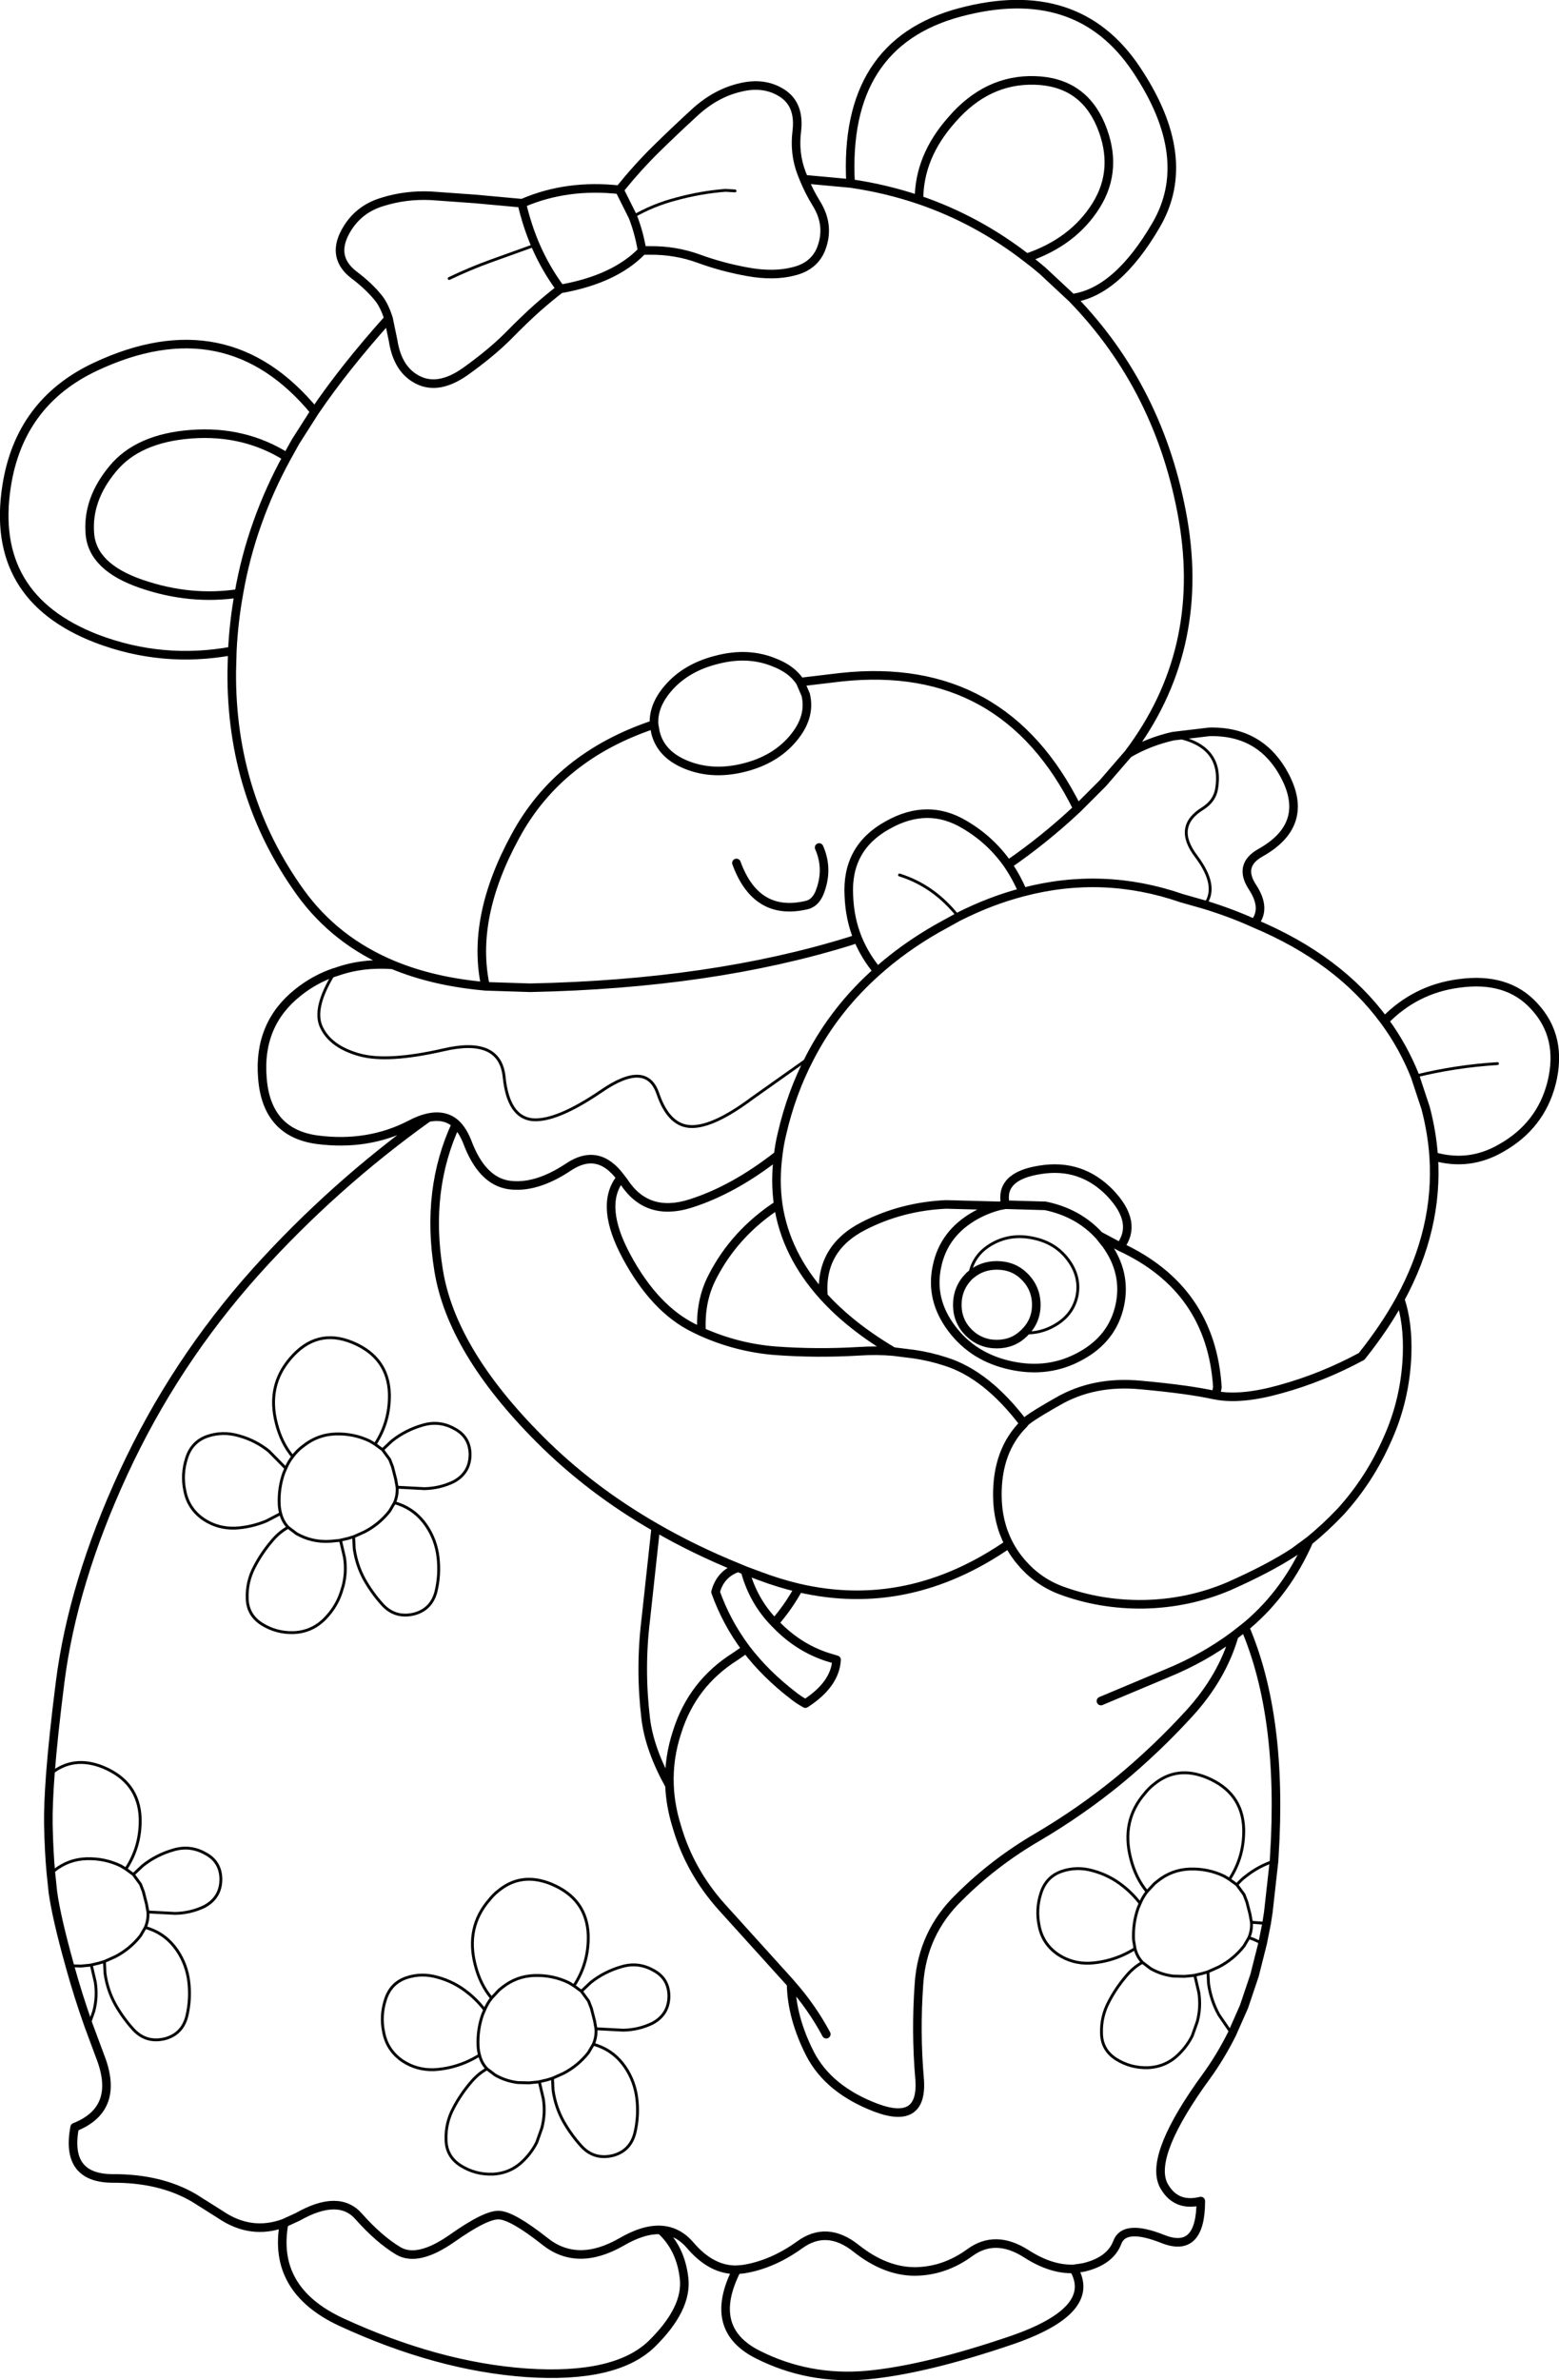 <?xml version="1.0" encoding="UTF-8" standalone="no"?>
<svg xmlns:xlink="http://www.w3.org/1999/xlink" height="415.8px" width="272.45px" xmlns="http://www.w3.org/2000/svg">
  <g transform="matrix(1.0, 0.0, 0.0, 1.0, -117.55, -106.9)">
    <path d="M342.35 242.95 Q346.3 251.1 337.85 255.85 333.9 258.05 336.45 261.9 338.9 265.65 336.75 268.2 351.55 274.4 359.5 285.25 364.9 279.7 372.45 278.7 380.95 277.5 385.65 282.65 390.7 288.05 388.7 296.1 386.8 303.55 379.9 307.45 374.3 310.7 368.1 308.9 368.95 321.55 362.25 333.85 363.65 338.05 363.45 343.6 363.15 351.4 360.0 358.35 356.9 365.4 351.85 370.95 349.15 373.8 346.3 376.1 342.45 384.9 335.65 390.7 L335.1 391.15 Q341.8 406.75 340.25 431.1 L340.2 432.0 339.2 440.95 338.9 442.9 338.2 446.4 336.8 451.95 334.95 457.45 332.85 462.2 Q330.85 466.2 328.35 469.65 L327.2 471.25 Q318.2 484.15 321.05 488.9 323.15 492.45 327.4 491.4 327.4 500.7 320.7 498.0 314.0 495.35 312.8 498.65 311.55 501.9 306.9 503.0 L305.2 503.25 Q309.45 510.5 294.35 515.7 279.25 520.85 269.05 521.8 258.85 522.7 249.95 518.2 241.05 513.7 246.3 503.4 241.9 503.5 238.15 499.1 236.0 496.6 233.0 496.45 236.5 499.6 237.1 504.9 237.7 510.2 231.45 516.35 225.15 522.45 209.55 521.4 194.0 520.3 177.1 512.5 165.05 506.85 167.2 495.25 161.4 497.4 156.05 493.75 L151.45 490.85 Q145.55 487.4 137.2 487.45 128.9 487.4 130.6 478.5 138.7 475.3 135.0 466.0 L133.05 460.75 Q131.2 455.55 129.75 450.3 L129.7 450.1 Q127.45 442.05 126.8 437.5 L126.45 434.15 Q126.1 430.45 126.0 425.55 125.95 422.2 126.35 416.8 126.85 410.25 128.05 400.8 130.25 383.4 139.15 364.15 148.05 344.9 162.25 329.05 175.8 314.0 192.35 302.15 190.95 302.45 189.25 303.35 181.9 307.15 173.0 306.0 164.1 304.8 163.4 295.15 162.65 285.8 169.65 280.25 172.6 277.9 176.05 276.75 L176.25 276.7 Q180.8 275.05 186.2 275.45 176.15 271.25 170.05 262.8 157.9 245.9 158.05 224.25 L158.15 220.6 Q145.95 222.85 134.4 218.45 115.7 211.2 118.7 191.85 120.95 177.25 134.15 171.0 157.2 160.15 172.55 178.8 177.7 171.2 185.45 162.55 184.75 160.35 183.8 159.1 182.1 156.95 179.45 154.95 175.5 151.95 177.85 147.5 180.0 143.45 184.45 142.15 188.45 140.9 192.85 141.1 L200.55 141.65 208.75 142.4 208.8 142.4 209.05 142.3 Q216.7 139.05 225.8 140.05 229.0 136.1 232.15 133.0 235.3 129.9 238.95 126.55 242.6 123.2 246.85 122.2 251.05 121.15 254.2 123.15 257.35 125.15 256.8 129.8 256.3 133.7 257.65 137.2 L258.05 138.2 266.2 138.95 Q264.85 114.5 285.35 109.05 305.85 103.6 316.15 119.05 326.45 134.45 319.6 146.2 312.75 157.95 304.9 159.0 320.35 174.9 324.3 197.7 328.25 220.7 314.75 238.55 318.35 236.45 322.55 235.5 L328.85 234.75 Q338.2 234.5 342.35 242.95 M314.75 238.55 L310.3 243.7 305.85 248.15 Q300.1 253.55 293.7 257.95 295.2 260.15 296.3 262.75 310.3 259.05 324.05 263.8 L328.1 264.95 Q332.8 266.4 336.75 268.2 M368.1 308.9 Q367.8 304.7 366.7 300.5 L364.85 294.9 Q362.75 289.65 359.5 285.25 M296.3 262.75 Q290.7 264.2 285.05 267.05 L281.25 269.15 Q275.5 272.45 270.9 276.55 263.5 283.1 259.1 291.6 255.85 297.8 254.2 305.0 253.75 306.85 253.55 308.65 252.95 313.15 253.55 317.35 254.85 326.05 261.45 333.35 260.75 325.05 268.4 321.1 275.1 317.65 282.9 317.3 L292.2 317.55 293.25 317.35 Q292.15 312.35 299.35 311.25 306.5 310.1 311.55 315.3 316.5 320.5 313.3 324.7 329.2 332.05 330.3 349.2 L330.05 350.65 Q334.5 351.5 341.4 349.55 348.65 347.55 355.5 343.85 359.5 338.85 362.25 333.85 M330.05 350.65 L329.75 350.6 Q325.2 349.6 316.95 348.85 308.7 348.05 302.35 351.75 296.7 354.95 296.5 355.6 291.75 360.3 291.85 368.3 291.9 372.85 293.85 376.6 295.2 379.2 297.55 381.4 299.85 383.5 302.8 384.65 309.75 387.25 317.4 387.15 325.25 387.0 332.3 384.0 339.3 380.9 343.65 378.05 L346.3 376.1 M335.1 391.15 L333.25 392.6 Q331.15 399.9 325.4 406.2 319.65 412.5 313.05 417.95 306.45 423.35 298.9 427.8 291.25 432.25 285.15 438.35 278.75 444.55 278.15 453.45 277.55 461.85 278.25 469.95 278.95 478.2 270.65 475.1 262.35 471.95 259.1 465.65 255.9 459.35 255.8 453.45 L255.55 453.15 243.7 440.05 Q238.1 433.8 235.85 426.05 234.7 422.4 234.55 418.8 231.05 412.5 230.4 407.15 229.35 398.45 230.4 389.85 L232.15 373.75 Q220.65 367.15 211.8 358.25 196.45 342.85 194.2 328.8 191.9 314.75 197.25 303.25 195.35 301.5 192.35 302.15 M225.8 140.05 L228.15 144.75 Q229.25 147.6 229.75 150.65 L231.1 150.65 Q235.6 150.6 239.7 152.1 243.8 153.6 248.3 154.4 252.8 155.2 256.25 154.3 259.75 153.45 261.0 150.5 262.65 146.4 260.25 142.5 258.95 140.4 258.05 138.2 M211.1 149.7 Q209.65 146.3 208.75 142.45 L208.8 142.4 M158.15 220.6 Q158.4 215.5 159.3 210.55 150.85 211.85 142.25 208.9 133.65 205.95 133.25 200.05 132.8 194.15 137.25 188.8 141.65 183.45 150.95 182.75 160.25 182.05 167.7 186.75 L169.2 184.05 172.55 178.8 M185.45 162.55 L186.25 166.4 Q187.05 171.55 190.65 173.3 194.2 175.05 198.8 171.85 203.35 168.6 206.3 165.65 209.25 162.65 211.55 160.6 213.85 158.6 215.5 157.35 212.9 153.85 211.1 149.7 M229.75 150.65 L229.75 150.75 Q225.05 155.6 215.9 157.3 L215.5 157.35 M266.2 138.95 Q272.4 139.85 278.15 141.8 278.15 134.25 283.9 127.8 290.05 120.7 298.4 120.95 306.75 121.2 309.95 128.8 313.1 136.4 309.1 142.8 305.1 149.2 296.95 151.95 298.35 153.0 299.75 154.2 L304.9 159.0 M278.15 141.8 Q288.3 145.25 296.95 151.95 M186.2 275.45 Q193.3 278.4 202.4 279.2 199.8 267.3 207.6 253.0 215.15 239.0 231.85 233.45 231.65 230.25 234.25 227.2 237.4 223.5 242.85 222.15 248.25 220.75 252.8 222.6 255.95 223.8 257.4 226.05 L264.55 225.2 Q293.0 222.15 305.85 248.15 M257.4 226.05 L258.35 228.25 Q259.3 232.15 256.15 235.9 253.0 239.65 247.55 241.0 242.15 242.35 237.6 240.55 233.05 238.75 232.1 234.85 L231.85 233.45 M202.4 279.2 L210.2 279.45 Q241.95 278.8 266.1 271.3 L267.45 270.85 Q266.05 267.4 265.9 263.45 265.4 255.05 272.65 251.05 279.7 247.05 286.2 251.0 290.7 253.65 293.7 257.95 M246.25 257.65 Q249.7 267.1 258.55 265.0 260.0 264.65 260.75 262.9 262.4 258.8 260.7 254.95 M270.9 276.55 Q268.7 273.9 267.45 270.85 M253.55 308.65 Q245.8 314.75 238.2 317.15 230.6 319.55 226.55 313.3 L226.05 312.65 225.85 312.9 Q222.3 317.65 227.1 326.5 232.0 335.55 238.8 338.9 L240.15 339.55 Q239.85 334.25 242.0 330.05 245.9 322.35 253.55 317.35 M197.25 303.25 Q198.4 304.35 199.2 306.35 201.75 313.2 206.5 313.9 211.2 314.55 216.85 310.8 222.1 307.25 226.05 312.65 M293.25 317.35 L300.25 317.55 Q306.0 318.75 309.65 322.75 L313.3 324.7 M309.65 322.75 L310.65 324.0 310.85 324.25 Q314.45 329.25 313.25 334.9 312.0 340.7 306.45 343.75 300.9 346.85 294.3 345.45 287.65 344.05 283.85 338.95 280.05 333.9 281.3 328.1 282.5 322.3 288.05 319.2 290.05 318.1 292.2 317.55 M286.85 329.9 Q284.85 331.95 284.85 334.85 284.85 337.7 286.85 339.7 288.9 341.7 291.75 341.7 294.6 341.7 296.55 339.75 L296.6 339.7 Q298.65 337.7 298.65 334.85 298.65 331.95 296.6 329.9 294.65 327.95 291.75 327.95 289.15 327.95 287.25 329.55 L287.0 329.75 286.85 329.9 M240.15 339.55 Q246.3 342.3 252.9 342.85 260.2 343.4 267.7 342.95 270.75 342.75 273.65 343.0 266.15 338.55 261.45 333.35 M273.65 343.0 L277.25 343.45 Q280.05 343.85 282.8 344.75 290.0 347.0 296.5 355.6 M252.9 390.4 Q249.15 386.55 247.75 381.25 L246.55 380.75 Q243.45 381.8 242.6 385.0 244.5 390.35 247.95 394.95 251.35 399.4 256.25 403.15 257.2 403.9 258.3 404.5 263.5 401.15 263.75 396.85 L262.1 396.35 Q257.05 394.7 253.15 390.65 L252.9 390.4 Q255.35 387.6 257.15 384.3 253.75 383.5 250.3 382.2 L247.75 381.25 M293.85 376.6 Q276.3 388.75 257.15 384.3 M246.55 380.75 Q238.9 377.65 232.15 373.75 M159.3 210.55 Q160.4 204.2 162.55 198.2 164.65 192.3 167.7 186.75 M333.25 392.6 Q327.95 396.55 321.5 399.2 L309.95 404.05 M255.8 453.45 Q259.4 457.5 261.95 462.25 M247.95 394.95 L246.0 396.3 Q238.55 401.0 235.9 409.4 234.35 414.05 234.55 418.8 M167.2 495.25 L169.6 494.15 Q176.75 490.1 180.25 494.1 183.75 498.05 187.15 500.1 190.55 502.1 196.5 497.95 202.45 493.75 204.75 493.85 207.1 493.95 212.8 498.45 218.45 502.95 226.15 498.55 230.0 496.3 233.0 496.45 M246.3 503.4 L247.45 503.3 Q252.5 502.5 257.3 499.05 262.05 495.6 267.15 499.65 272.25 503.7 277.45 503.7 282.6 503.65 287.05 500.4 291.5 497.15 296.9 500.6 301.25 503.4 305.2 503.25" fill="none" stroke="#000000" stroke-linecap="round" stroke-linejoin="round" stroke-width="1.5"/>
    <path d="M328.1 264.95 Q330.55 261.75 326.6 256.5 322.6 251.25 327.8 248.1 329.8 246.8 330.15 244.75 331.45 237.0 322.55 235.5 M364.85 294.9 Q371.9 293.15 379.25 292.7 M228.15 144.75 Q231.7 142.7 235.75 141.65 239.95 140.5 244.3 140.15 L246.0 140.25 M211.1 149.7 L203.45 152.45 Q199.7 153.8 196.05 155.55 M150.15 361.65 Q151.05 358.75 153.8 357.8 156.45 356.9 159.25 357.7 162.2 358.5 164.55 360.4 L167.5 363.4 Q167.95 362.3 168.7 361.35 166.7 358.95 165.85 355.55 164.15 349.0 168.3 344.2 172.85 338.85 179.1 341.4 185.4 344.0 185.6 350.4 185.7 355.25 183.1 359.2 L184.4 360.15 186.05 358.6 Q188.45 356.7 191.45 355.85 194.35 355.0 197.0 356.5 199.65 357.9 199.7 360.95 199.7 364.2 196.8 365.75 194.4 366.9 191.7 366.95 L186.95 366.7 Q187.05 368.1 186.5 369.4 L187.25 369.65 Q190.2 370.7 192.05 373.4 193.75 375.9 194.1 378.95 194.45 381.95 193.75 384.9 192.95 388.05 189.9 388.85 186.55 389.65 184.3 387.1 182.55 385.15 181.25 382.85 179.85 380.3 179.45 377.4 L179.35 375.35 178.35 375.65 177.05 375.95 177.75 378.95 Q178.15 381.5 177.5 384.0 L177.4 384.3 Q176.6 387.35 174.35 389.65 172.1 391.95 168.9 392.1 165.85 392.2 163.3 390.6 160.8 389.0 160.75 386.1 160.65 383.15 162.05 380.55 163.3 378.15 165.1 376.05 166.3 374.6 167.9 373.7 166.95 372.7 166.6 371.3 L164.1 372.6 Q161.45 373.7 158.65 373.85 155.65 373.95 153.2 372.35 150.45 370.5 149.85 367.3 149.25 364.45 150.15 361.65 M285.05 267.05 Q280.8 261.65 274.75 259.75 M176.05 276.75 Q172.1 283.05 173.75 286.4 175.35 289.75 180.3 291.15 185.2 292.55 195.05 290.3 204.9 288.0 205.65 295.0 206.35 302.05 210.6 302.5 214.8 302.85 222.65 297.5 230.5 292.1 232.5 297.9 234.45 303.65 238.4 303.7 242.3 303.75 249.0 298.75 L259.1 291.6 M186.95 366.7 L186.7 365.3 186.15 363.15 185.65 361.85 184.4 360.15 M179.35 375.35 L181.25 374.5 Q183.85 373.15 185.65 370.85 L186.5 369.4 M167.5 363.4 L167.15 364.2 Q166.2 366.9 166.35 369.8 166.4 370.6 166.6 371.3 M183.1 359.2 L182.2 358.65 Q179.4 357.3 176.2 357.4 173.05 357.5 170.55 359.5 169.45 360.3 168.7 361.35 M167.9 373.7 L169.35 374.8 Q172.05 376.35 175.25 376.15 L176.8 376.0 177.05 375.95 M296.55 339.75 L296.6 339.75 Q299.35 339.85 301.75 338.5 305.0 336.7 305.75 333.35 306.45 329.95 304.2 326.95 302.0 324.0 298.15 323.2 294.25 322.35 291.0 324.15 287.75 325.95 287.05 329.35 L287.0 329.75 M332.85 462.2 L330.55 458.85 Q329.15 456.3 328.75 453.4 L328.65 451.35 327.65 451.65 326.35 451.95 327.05 454.95 Q327.45 457.5 326.8 460.0 L326.7 460.3 325.9 462.55 Q325.05 464.25 323.65 465.65 321.4 467.95 318.2 468.1 315.15 468.2 312.6 466.6 310.1 465.0 310.05 462.1 309.95 459.15 311.35 456.55 312.6 454.15 314.4 452.05 315.6 450.6 317.2 449.7 316.25 448.7 315.9 447.3 314.7 448.05 313.4 448.6 310.75 449.7 307.95 449.85 304.95 449.95 302.5 448.35 299.75 446.5 299.15 443.3 298.55 440.45 299.45 437.65 300.35 434.75 303.1 433.8 305.75 432.9 308.55 433.7 311.5 434.5 313.85 436.4 315.5 437.7 316.8 439.4 317.25 438.3 318.0 437.35 316.0 434.95 315.15 431.55 313.45 425.0 317.6 420.2 318.35 419.25 319.2 418.6 323.2 415.3 328.4 417.4 334.7 420.0 334.9 426.4 335.0 431.25 332.4 435.2 L333.7 436.15 Q334.4 435.3 335.35 434.6 337.5 432.9 340.2 432.0 M316.8 439.4 L316.45 440.2 Q315.5 442.9 315.65 445.8 L315.9 447.3 M332.4 435.2 L331.5 434.65 Q328.7 433.3 325.5 433.4 322.35 433.5 319.85 435.5 L319.3 435.95 318.0 437.35 M317.2 449.7 L318.65 450.8 Q320.5 451.85 322.6 452.1 L324.55 452.15 326.1 452.0 326.35 451.95 M328.65 451.35 L330.55 450.5 Q333.15 449.15 334.95 446.85 L335.8 445.4 Q336.35 444.1 336.25 442.7 L336.0 441.3 335.45 439.15 334.95 437.85 333.7 436.15 M338.9 442.9 L336.25 442.7 M335.8 445.4 L336.55 445.65 338.2 446.4" fill="none" stroke="#000000" stroke-linecap="round" stroke-linejoin="round" stroke-width="0.5"/>
    <path d="M220.35 445.0 Q220.45 449.85 217.85 453.8 L219.15 454.75 220.8 453.2 Q223.2 451.3 226.2 450.45 229.1 449.6 231.75 451.1 234.4 452.5 234.45 455.55 234.45 458.8 231.55 460.35 229.15 461.5 226.45 461.55 L221.7 461.3 Q221.8 462.7 221.25 464.0 L222.0 464.25 Q224.95 465.3 226.8 468.0 228.5 470.5 228.85 473.55 229.2 476.55 228.5 479.5 227.7 482.65 224.65 483.45 221.3 484.25 219.05 481.7 217.3 479.75 216.0 477.45 214.6 474.9 214.2 472.0 L214.1 469.95 213.1 470.25 211.8 470.55 212.5 473.55 Q212.9 476.1 212.25 478.6 L212.15 478.9 211.35 481.15 Q210.5 482.85 209.1 484.25 206.85 486.55 203.65 486.7 200.6 486.8 198.05 485.2 195.55 483.6 195.5 480.7 195.4 477.75 196.8 475.15 198.05 472.75 199.85 470.65 201.05 469.2 202.65 468.3 201.7 467.3 201.35 465.9 200.15 466.65 198.85 467.2 196.2 468.3 193.4 468.45 190.4 468.55 187.95 466.95 185.2 465.1 184.6 461.9 184.0 459.05 184.9 456.25 185.8 453.35 188.55 452.4 191.2 451.5 194.0 452.3 196.95 453.1 199.3 455.0 200.95 456.3 202.25 458.0 202.7 456.9 203.45 455.95 201.45 453.55 200.6 450.15 198.9 443.6 203.05 438.8 203.8 437.85 204.65 437.2 208.65 433.9 213.85 436.0 220.15 438.6 220.35 445.0 M202.25 458.0 L201.9 458.8 Q200.95 461.5 201.1 464.4 201.15 465.2 201.35 465.9 M221.7 461.3 L221.45 459.9 220.9 457.75 220.4 456.45 219.15 454.75 M217.85 453.8 L216.95 453.25 Q214.15 451.9 210.95 452.0 207.8 452.1 205.3 454.1 L204.75 454.55 203.45 455.95 M202.65 468.3 L204.1 469.4 Q205.95 470.45 208.05 470.7 L210.0 470.75 211.55 470.6 211.8 470.55 M214.1 469.95 L216.0 469.1 Q218.6 467.75 220.4 465.45 L221.25 464.0 M126.35 416.8 Q130.35 413.5 135.55 415.6 141.85 418.2 142.05 424.6 142.15 429.45 139.55 433.4 L140.85 434.35 142.5 432.8 Q144.9 430.9 147.9 430.05 150.8 429.2 153.45 430.7 156.1 432.1 156.15 435.15 156.15 438.4 153.25 439.95 150.85 441.1 148.15 441.15 L143.4 440.9 Q143.5 442.3 142.95 443.6 L143.7 443.85 Q146.65 444.9 148.5 447.6 150.2 450.1 150.55 453.15 150.9 456.15 150.2 459.1 149.4 462.25 146.35 463.05 143.0 463.85 140.75 461.3 139.0 459.35 137.7 457.05 136.3 454.5 135.9 451.6 L135.8 449.55 134.8 449.85 133.5 450.15 134.2 453.15 Q134.6 455.7 133.95 458.2 L133.85 458.5 133.05 460.75 M139.55 433.4 L138.65 432.85 Q135.85 431.5 132.65 431.6 129.5 431.7 127.0 433.7 L126.45 434.15 M135.8 449.55 L137.7 448.7 Q140.3 447.35 142.1 445.05 L142.95 443.6 M143.4 440.9 L143.15 439.5 142.6 437.35 142.1 436.05 140.85 434.35 M129.75 450.3 L131.7 450.35 133.25 450.2 133.5 450.15" fill="none" stroke="#000000" stroke-linecap="round" stroke-linejoin="round" stroke-width="0.5"/>
  </g>
</svg>
